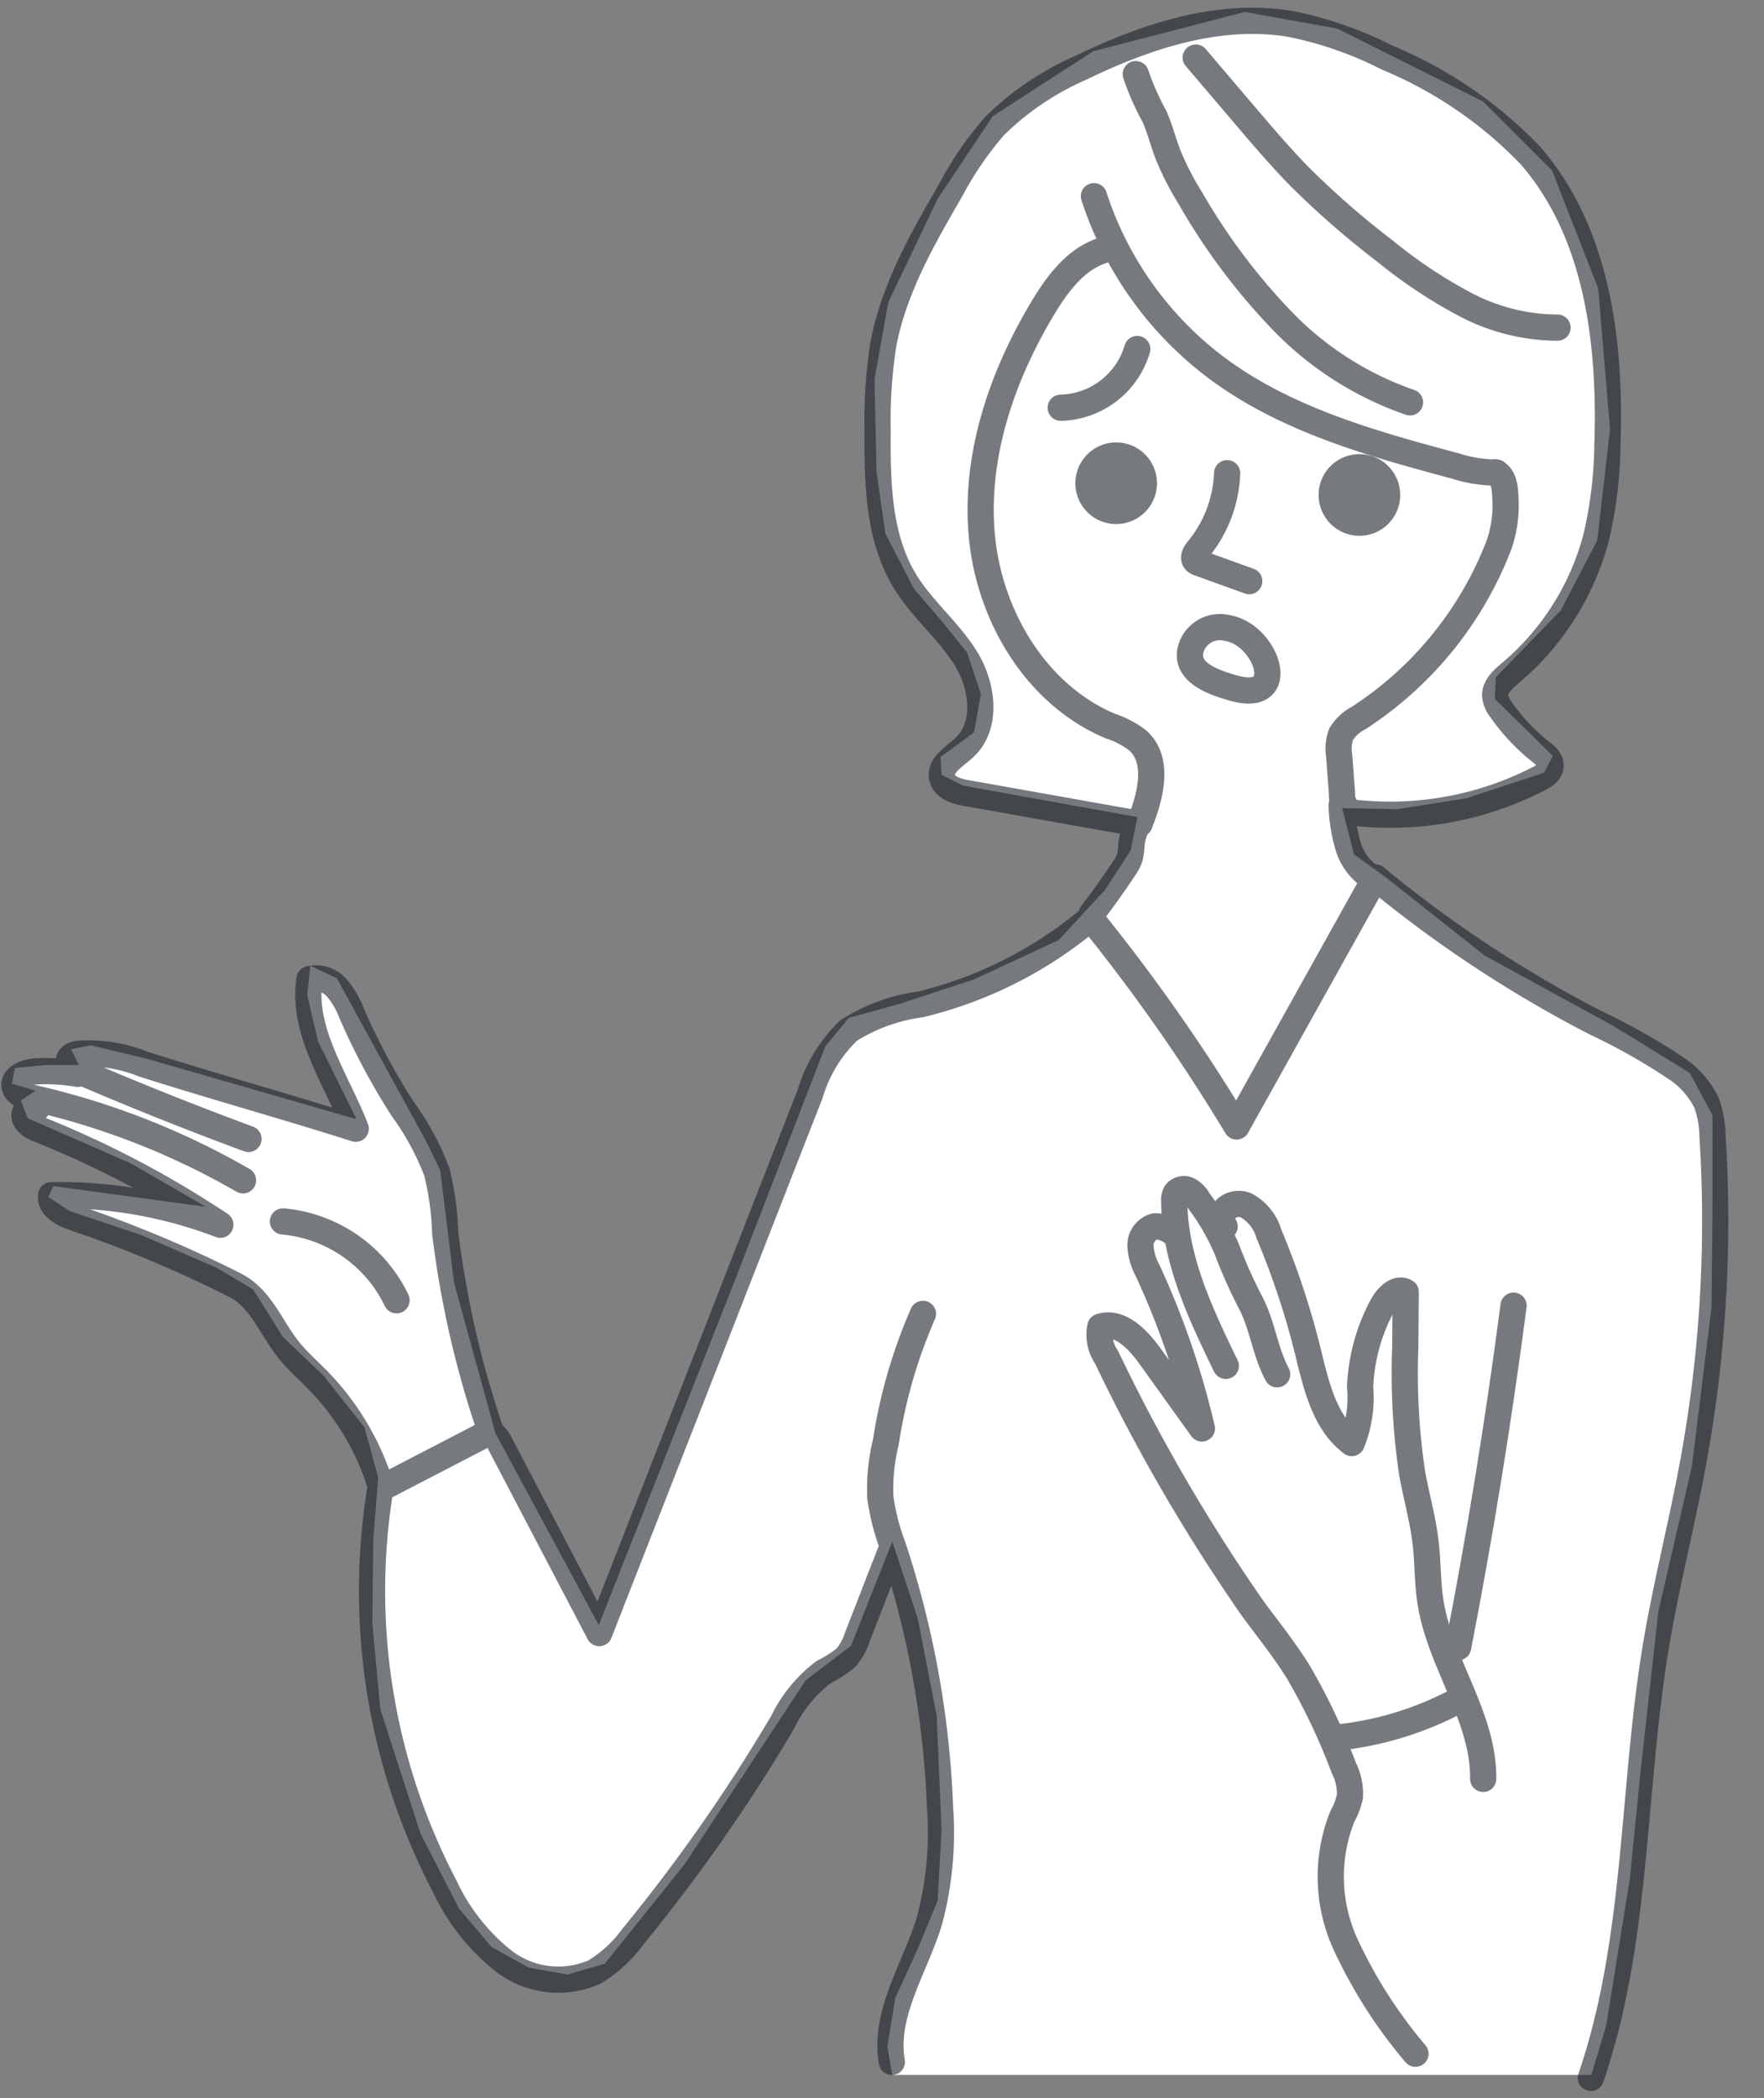 <svg xmlns="http://www.w3.org/2000/svg" width="100.943" height="120"><rect width="100%" height="100%" fill="#808080" stroke="none"/><path fill="none" d="M0 0h100.943v120H0z"/><path d="M71.231.682l-8.678 2.252-5.747 3.716-3.157 4.732-2.817 5.908-.789 4.392.113 5.292.508 3.547 1.634 3.152 1.69 1.97 1.353 1.689.789 2.365-.394 2.2-1.916 1.407.056 1.014 1.24.619 9.973 1.8-.394 1.914-1.465 2.252-2.648 2.867-4.847 2.252-4.283 1.407-2.874.788-1.352 1.633-5.244 13.568-7.716 19.534-5.916-10.978-2.368-8.613-.79-6.418-.788-1.632-3.55-6.475-1.572-2.871-1.522-.732-.178 1.69.62 2.646 2.2 4.447-12.113-3.49-3.1-.732-1.126.225.45.9H2.597l-1.746.169-.169.9 1.353.394-.845.562.392 1.016 5.917 2.59 4.283 2.476-8.733-1.182-.282.619 1.183.789 4.17 1.407 4.283 1.859 2.084 1.238 1.69 2.7 2.311 2.2 2.367 2.983.788 2.871-.281 3.491-.057 4.781.451 4.954 2.31 7.15 2.2 4.278 1.86 2.2 2.142 1.183 2.2.393 2.141-.619 4.564-5.686 6.932-10.527 2.592-1.97 2.366-5.968 1.465 4.447 1.071 5.517.282 6.53-.226 4.053-1.07 2.59-1.353 2.984-.451 2.759.277 1.632h40.008l.845-2.815 1.353-8.388.62-6.192 1.014-9.12 1.916-8.276 1.127-9.119.057-6.025v-4.956l-1.3-2.421-4.395-2.7-7.326-4-5.691-4.5-1.804-1.298-.676-2.646 3.155.057 3.945-.62 4.452-1.464.507-.957-3.324-3.265.056-1.238 3.719-3.828 2.085-4 .732-6.361-.676-8.05-2.645-6.754-3.945-3.941-8.339-4.166z" fill="#fff"/><g opacity=".6" stroke="#1a2229" stroke-linecap="round" stroke-linejoin="round" stroke-width="1.5"><path data-name="パス 1639" d="M86.612 74.68q-1.281 9.815-3.172 19.537" fill="none"/><path data-name="パス 1640" d="M84.874 101.747c.037-3.537-2.467-6.616-3.016-10.11-.175-1.116-.147-2.254-.275-3.376-.155-1.356-.538-2.676-.779-4.019a38.982 38.982 0 01-.389-7.2l.024-3.145c-.5-.285-1.057.271-1.331.777a10.733 10.733 0 00-1.278 4.658 6.9 6.9 0 01-.478 3.207c-1.58-1.2-2.037-3.328-2.513-5.252a45.475 45.475 0 00-2.223-6.7 2.729 2.729 0 00-1.3-1.638 1.109 1.109 0 00-1.109.147.786.786 0 00-.129 1.053" fill="none"/><path data-name="パス 1641" d="M73.084 78.606c-.715-1.345-.829-2.8-1.544-4.146a28.354 28.354 0 01-1.335-3 13.313 13.313 0 00-1.637-2.818 1.368 1.368 0 00-.562-.566.585.585 0 00-.723.165.848.848 0 00-.088.461c.019 3.32 1.5 6.435 2.95 9.422" fill="none"/><path data-name="パス 1642" d="M67.334 70.73a1.643 1.643 0 00-1.233-.59 1.119 1.119 0 00-.839 1.125 3.42 3.42 0 00.43 1.452 47.017 47.017 0 013.085 8.986l-2.97-4.135c-.69-.959-1.716-2.042-2.841-1.682a2.258 2.258 0 00.352 1.739 102.939 102.939 0 008.389 14.409c.878 1.19 1.809 2.344 2.588 3.6a35.979 35.979 0 012.6 5.48 3.264 3.264 0 01.352 1.651 4.248 4.248 0 01-.434 1.136 9.279 9.279 0 00.169 7.277 27.535 27.535 0 004.016 6.29" fill="none"/><path data-name="パス 1643" d="M76.255 99.411a18.806 18.806 0 007.293-2.207" fill="none"/><path data-name="パス 1644" d="M52.815 75.151a29.227 29.227 0 00-2.12 7.315 11.343 11.343 0 00-.32 3.167 12.682 12.682 0 00.726 2.831 54.112 54.112 0 012.692 14.928 19.612 19.612 0 01-.619 6.516c-.825 2.681-2.615 5.263-2.139 8.028" fill="none"/><path data-name="パス 1645" d="M91.036 118.849c2.694-7.858 2.352-16.4 3.705-24.593.582-3.529 1.481-7 2.132-10.516a76.464 76.464 0 001.124-18.76 5.854 5.854 0 00-.342-1.9 5.033 5.033 0 00-1.819-2.028 35.486 35.486 0 00-4.548-2.562 70.548 70.548 0 01-12.581-8.3l-7.943 14.241a105.05 105.05 0 00-8.354-11.917 23.729 23.729 0 01-9.745 4.936 10.142 10.142 0 00-4.109 1.5 8.266 8.266 0 00-2.191 3.6l-3.239 8.28-1.8 4.61-1.954 4.99-5.082 12.978-5.689-10.861c-.112-.213-.247-.446-.478-.51a.9.9 0 00-.631.147l-5.729 2.969a36.384 36.384 0 003.67 22.707 11.855 11.855 0 003.376 4.3 5.141 5.141 0 005.2.642 7.556 7.556 0 002.219-2.045 98.016 98.016 0 008.561-12.251 7.9 7.9 0 012.353-2.873 6.357 6.357 0 001.263-.814 3.44 3.44 0 00.658-1.193l1.873-4.809" fill="none"/><path data-name="パス 1646" d="M28.077 81.854a55.87 55.87 0 01-2.6-11.323 16.627 16.627 0 00-.48-3.5 15.354 15.354 0 00-1.966-3.622 39.156 39.156 0 01-2.886-5.394 5.052 5.052 0 00-.863-1.5 1.582 1.582 0 00-1.572-.51c-.455 3 1.551 5.731 2.646 8.556-4.036-1.286-8.134-2.416-12.17-3.7a8.4 8.4 0 00-3.685-.589c-.222.032-.479.114-.546.329-.092.3.252.536.54.659q4.81 2.069 9.724 3.885" fill="none"/><path data-name="パス 1647" d="M4.441 61.422a10.821 10.821 0 00-2.417-.139c-.568.031-1.316.35-1.179.9.092.366.529.506.9.588a43.212 43.212 0 0112.16 4.741" fill="none"/><path data-name="パス 1648" d="M2.117 63.384c-.255-.336-.829.147-.7.548s.58.586.977.731a56.829 56.829 0 0110.215 5.39 25.542 25.542 0 00-9.678-1.687c-.108.649.655 1.061 1.278 1.272a71.267 71.267 0 019.2 3.85c1.56.786 2.055 2.429 3.157 3.783.493.6 1.083 1.12 1.628 1.677a14.969 14.969 0 013.592 6.041" fill="none"/><path data-name="パス 1649" d="M16.193 69.864a8.006 8.006 0 016.5 4.508" fill="none"/><path data-name="パス 1650" d="M62.6 11.222a19.977 19.977 0 007 9.808c3.975 2.972 8.889 4.34 13.683 5.624a7.681 7.681 0 002.342.374" fill="none"/><path data-name="パス 1651" d="M65.078 19.963a4.688 4.688 0 01-4.379 3.359" fill="none"/><path data-name="パス 1652" d="M70.222 27.066a7.271 7.271 0 01-1.655 4.356c-.156.188-.327.46-.173.65a.515.515 0 00.239.139l2.853 1.029" fill="none"/><path data-name="パス 1653" d="M70.603 39.36c-1.139-.32-3.052-.939-2.365-2.5a1.743 1.743 0 011.981-.942c2.284.372 3.607 4.35.384 3.442z" fill="none"/><path data-name="パス 1654" d="M76.206 28.311a1.585 1.585 0 101.585-1.585 1.585 1.585 0 00-1.585 1.585z" fill="#1a2229"/><path data-name="パス 1655" d="M62.287 27.641a1.585 1.585 0 101.585-1.585 1.585 1.585 0 00-1.585 1.585z" fill="#1a2229"/><path data-name="パス 1656" d="M63.348 14.256c-1.652.393-2.785 1.885-3.66 3.34-2.366 3.933-3.927 8.506-3.5 13.076s3.116 9.076 7.347 10.856a5.266 5.266 0 011.586.835c1.25 1.144.715 3.187.087 4.761l-9.91-1.763c-.564-.1-1.237-.3-1.377-.852-.183-.727.679-1.221 1.236-1.724 1.377-1.244 1.088-3.543.114-5.122s-2.472-2.782-3.45-4.359c-1.581-2.548-1.622-5.726-1.6-8.725a27.936 27.936 0 01.318-4.825c.585-3.2 2.241-6.082 3.87-8.893a19.465 19.465 0 012.51-3.66 16.419 16.419 0 014.951-3.334c3.739-1.811 7.914-3.186 12.019-2.49a21.572 21.572 0 015.513 1.929 24.155 24.155 0 018.167 5.58c3.838 4.406 4.609 10.691 4.415 16.531a24.5 24.5 0 01-.629 5.259 15.174 15.174 0 01-4.919 7.814c-.424.355-.912.78-.876 1.332a1.562 1.562 0 00.334.76 11.341 11.341 0 002.3 2.442c.256.2.547.444.538.77-.009.348-.354.579-.662.739a18.587 18.587 0 01-10.318 1.981 1.188 1.188 0 01-.585-.166 1.248 1.248 0 01-.372-.969l-.166-2.178a2.381 2.381 0 01.117-1.207 2.539 2.539 0 011.007-.93 20.606 20.606 0 008.019-9.879 6.968 6.968 0 00.362-2.884c-.022-.5-.117-1.107-.584-1.286" fill="none"/><path data-name="パス 1657" d="M65.049 47.254a3.22 3.22 0 00-.306 1.093 3.927 3.927 0 01-.079.666 2.4 2.4 0 01-.35.675q-.878 1.319-1.839 2.579" fill="none"/><path data-name="パス 1658" d="M76.772 46.065a9.48 9.48 0 00.373 2.337 3.193 3.193 0 001.419 1.832" fill="none"/><path data-name="パス 1659" d="M68.426 3.295l1.639 1.924 1.192 1.4c1.023 1.2 2.047 2.4 3.153 3.525a49.366 49.366 0 004.863 4.232 27.835 27.835 0 004.572 3.039 11.422 11.422 0 005.282 1.325" fill="none"/><path data-name="パス 1660" d="M64.995 4.24a14.885 14.885 0 001.076 2.435c.305.7.491 1.447.764 2.161a16.35 16.35 0 001.284 2.5 35.748 35.748 0 005.243 7 18.59 18.59 0 007.323 4.677" fill="none"/></g></svg>